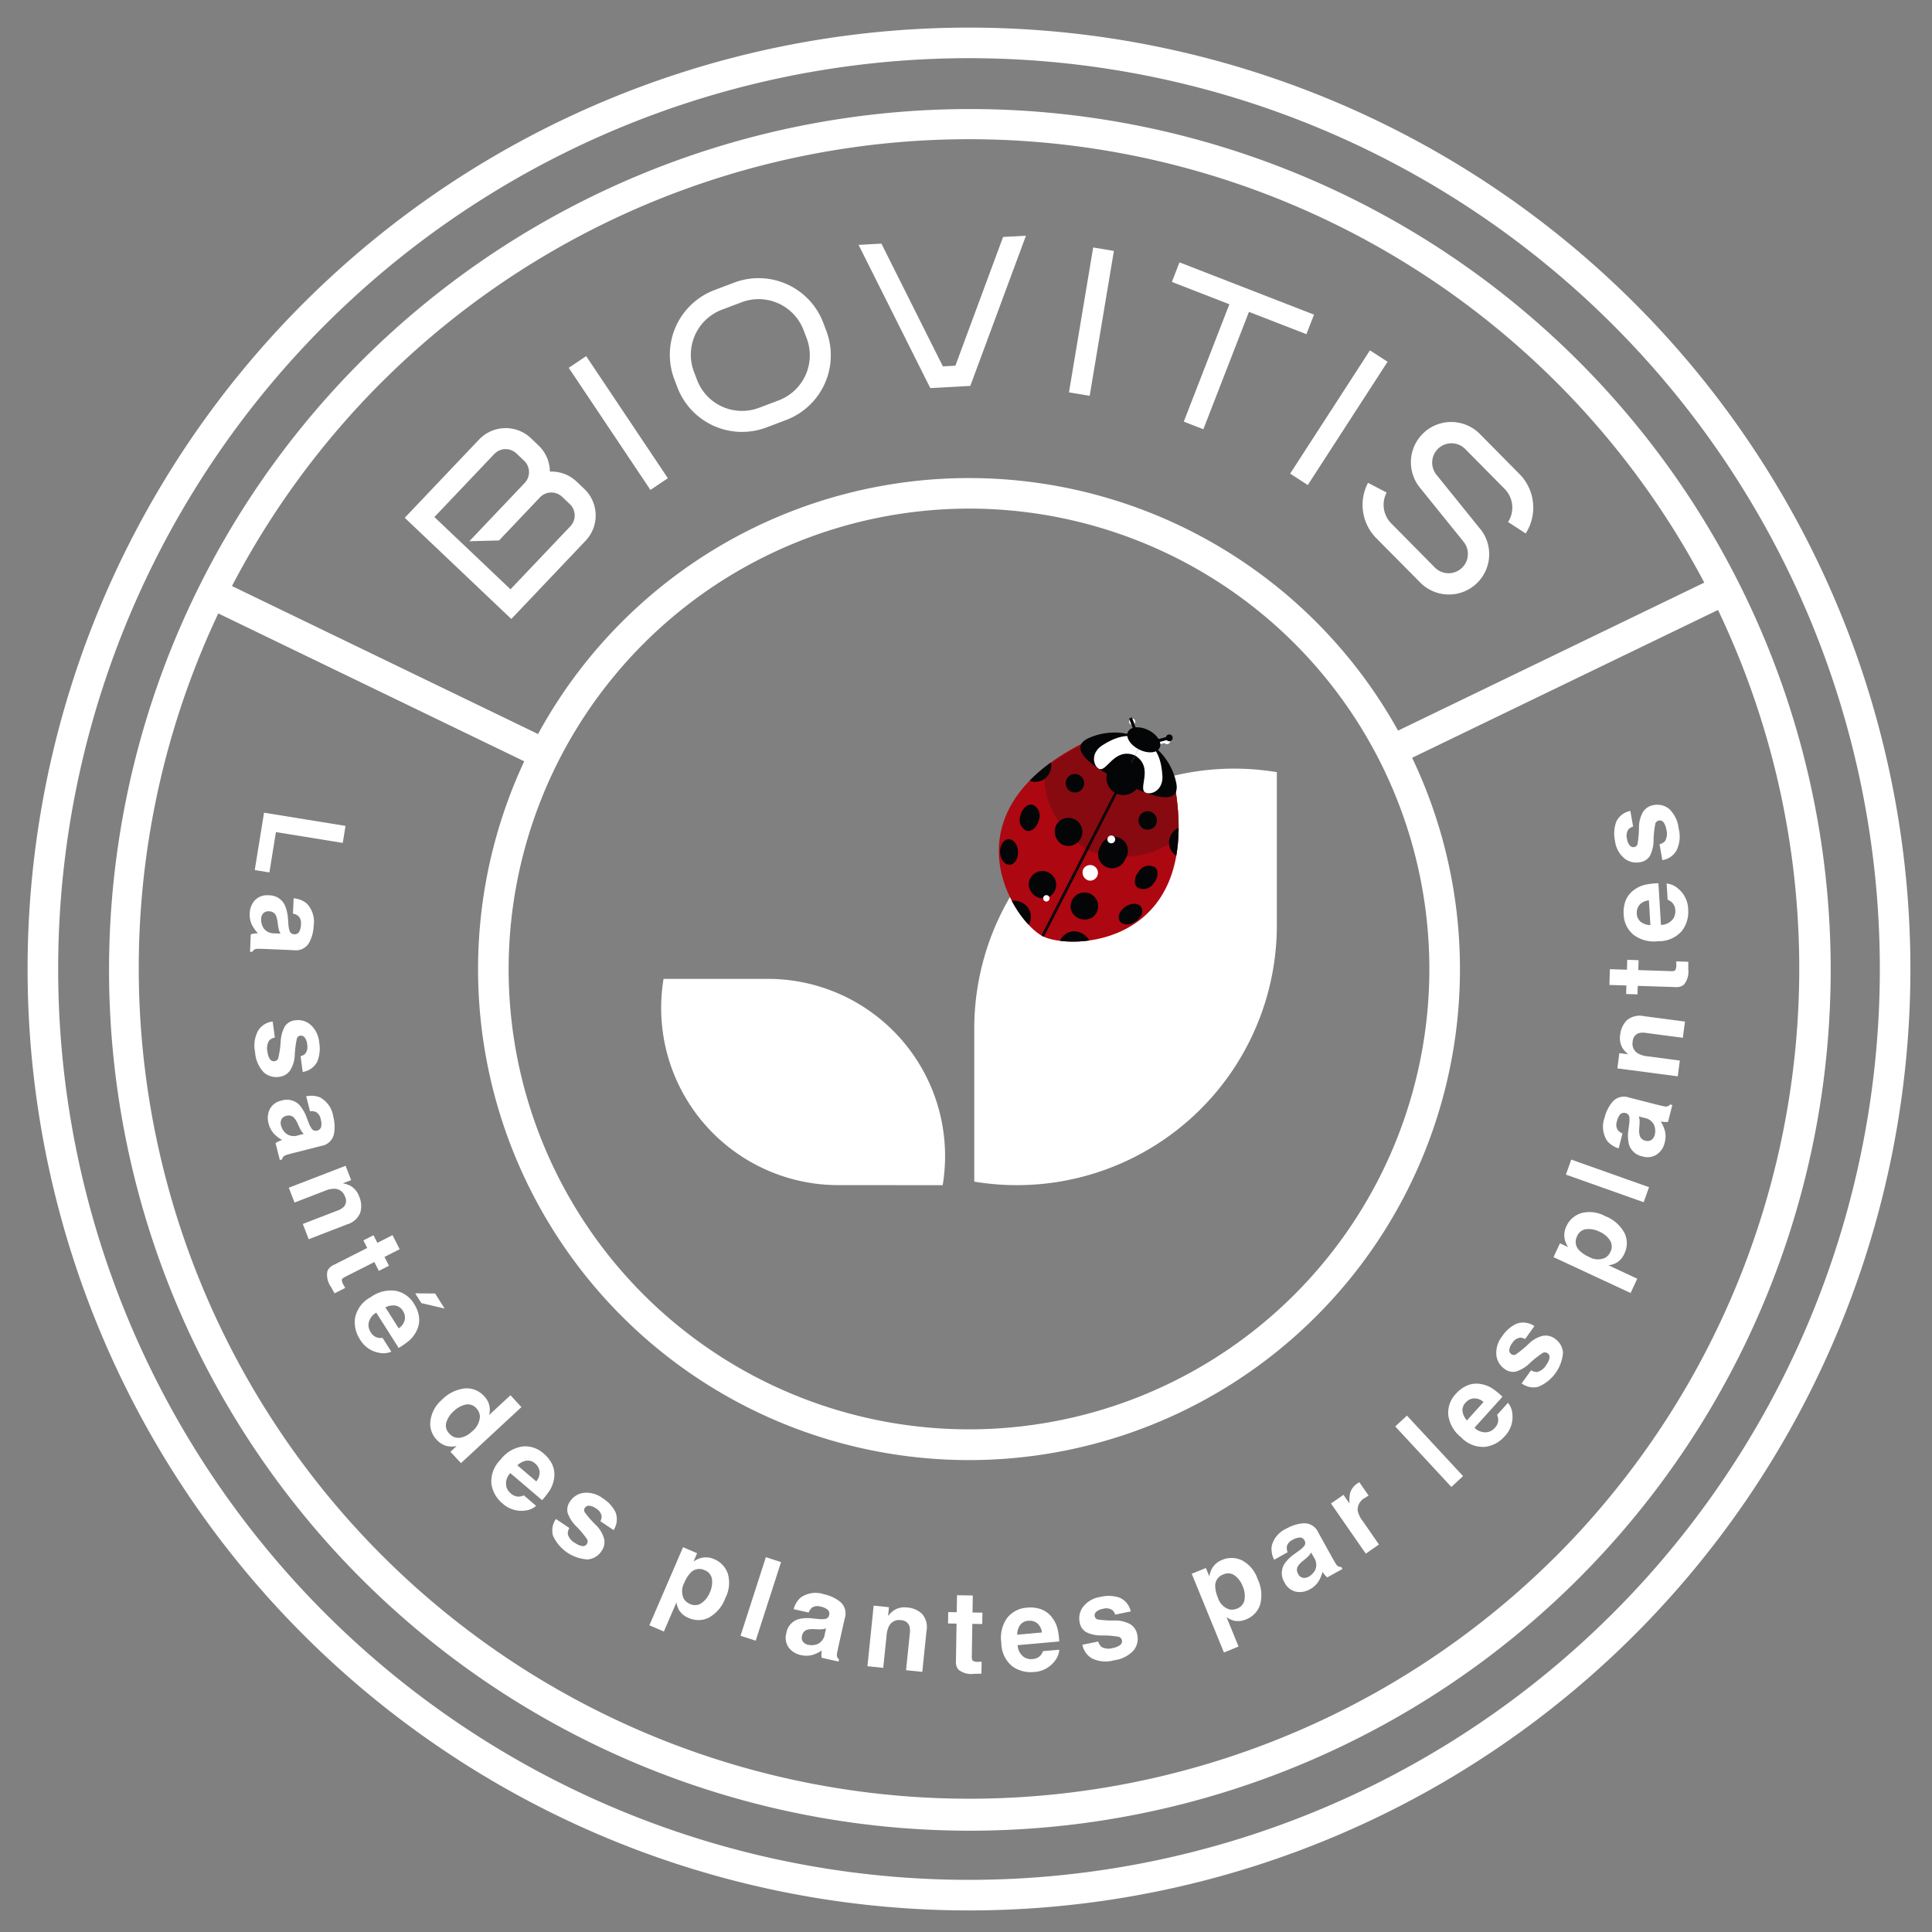 <svg xmlns="http://www.w3.org/2000/svg" xmlns:xlink="http://www.w3.org/1999/xlink" width="210" height="210" viewBox="0 0 210 210"><rect x="0" y="0" width="210" height="210" fill="#808080" stroke="none"/><defs><clipPath id="b"><rect width="210" height="210"></rect></clipPath></defs><g id="a" clip-path="url(#b)"><path d="M55.541,45.426a3.959,3.959,0,0,1,1.231,2.836,3.964,3.964,0,0,1,2.9,1.082l.837.795a3.991,3.991,0,0,1,.146,5.635l-8.077,8.507-11.582-11,8.077-8.506a3.992,3.992,0,0,1,5.637-.146Zm-2.408.86a1.706,1.706,0,0,0-2.408.063L44.219,53.2l8.271,7.853L59,54.2a1.706,1.706,0,0,0-.063-2.408L58.1,51a1.707,1.707,0,0,0-2.409.063l-4.446,4.683-3.228.084,6.019-6.339a1.706,1.706,0,0,0-.063-2.409Z" transform="translate(2.999 3)" fill="#fff"></path><rect width="2.282" height="15.97" transform="matrix(0.831, -0.556, 0.556, 0.831, 61.818, 39.979)" fill="#fff"></rect><path d="M86.486,32.079l.336.888a7.518,7.518,0,0,1-4.366,9.682l-2.145.813A7.519,7.519,0,0,1,70.629,39.1l-.336-.888a7.517,7.517,0,0,1,4.364-9.682l2.146-.812a7.519,7.519,0,0,1,9.683,4.365m-2.136.808a5.232,5.232,0,0,0-6.739-3.038l-2.145.812A5.233,5.233,0,0,0,72.427,37.4l.336.888a5.235,5.235,0,0,0,6.74,3.039l2.146-.812a5.235,5.235,0,0,0,3.038-6.74Z" transform="translate(2.999 3)" fill="#fff"></path><path d="M108.518,22.621l-6.049,16.325-4.35.238L90.324,23.617l2.484-.136,6.681,13.342,1.36-.075,5.184-13.991Z" transform="translate(2.999 3)" fill="#fff"></path><rect width="15.969" height="2.283" transform="translate(116.192 42.649) rotate(-80.514)" fill="#fff"></rect><path d="M139.83,31.2,139,33.325,132.756,30.9,127.8,43.657l-2.128-.827,4.955-12.758-6.248-2.427.827-2.128Z" transform="translate(2.999 3)" fill="#fff"></path><rect width="15.971" height="2.283" transform="matrix(0.543, -0.839, 0.839, 0.543, 140.234, 51.482)" fill="#fff"></rect><path d="M157.9,54.492a4.38,4.38,0,0,1-6.523,5.83L146.6,55.5a5.145,5.145,0,0,1-.9-6.021l2.022,1.058a2.87,2.87,0,0,0,.506,3.358l4.769,4.824a2.1,2.1,0,0,0,3.123-2.791L151.334,50a4.379,4.379,0,0,1,6.522-5.829l4.322,4.371a5.189,5.189,0,0,1,.658,6.441l-1.914-1.245a2.892,2.892,0,0,0-.367-3.591l-4.322-4.372a2.1,2.1,0,0,0-3.123,2.792l4.784,5.928Z" transform="translate(2.999 3)" fill="#fff"></path><path d="M34.557,86.771l-.3,1.85-7.264-1.176-.71,4.386-1.592-.258,1.01-6.236Z" transform="translate(2.999 3)" fill="#fff"></path><path d="M30.323,95.189a2.833,2.833,0,0,1,.775,2.4,4.183,4.183,0,0,1-.515,1.915,1.657,1.657,0,0,1-1.665.776l-3.04-.13q-.317-.014-.767-.02a.969.969,0,0,0-.467.083.611.611,0,0,0-.21.247l-.256-.011.08-1.885a1.9,1.9,0,0,1,.382-.093c.118-.015.253-.026.4-.032a3.554,3.554,0,0,1-.626-.855,2.468,2.468,0,0,1-.269-1.278,2.172,2.172,0,0,1,.578-1.465,1.828,1.828,0,0,1,1.48-.525,1.893,1.893,0,0,1,1.729,1.018A4.176,4.176,0,0,1,28.3,96.87l.048.592a2.762,2.762,0,0,0,.122.694.522.522,0,0,0,.477.392.585.585,0,0,0,.574-.259,1.763,1.763,0,0,0,.191-.823,1.084,1.084,0,0,0-.267-.883,1.272,1.272,0,0,0-.6-.269l.071-1.672a2.55,2.55,0,0,1,1.408.547M25.611,96.28a.9.9,0,0,0-.227.587,1.771,1.771,0,0,0,.284,1.045,1.406,1.406,0,0,0,1.178.54l.644.028a1.992,1.992,0,0,1-.153-.339,2.731,2.731,0,0,1-.1-.464l-.056-.392a2.564,2.564,0,0,0-.2-.794.8.8,0,0,0-.72-.433.757.757,0,0,0-.648.222" transform="translate(2.999 3)" fill="#fff"></path><path d="M31.484,112.4a2.139,2.139,0,0,1-1.581,1.118l-.233-1.719a1.023,1.023,0,0,0,.5-.258,1.193,1.193,0,0,0,.219-1.013,1.409,1.409,0,0,0-.283-.775.507.507,0,0,0-.443-.182.452.452,0,0,0-.394.311,11.141,11.141,0,0,0-.233,1.856,3.314,3.314,0,0,1-.52,1.637,1.675,1.675,0,0,1-1.168.674,2.014,2.014,0,0,1-1.693-.509,3.445,3.445,0,0,1-.924-2.163A3.4,3.4,0,0,1,25.074,109a2.147,2.147,0,0,1,1.566-.966l.237,1.743a1.165,1.165,0,0,0-.62.324,1.606,1.606,0,0,0-.182,1.229,1.8,1.8,0,0,0,.26.784.51.51,0,0,0,.9-.064,9.815,9.815,0,0,0,.275-1.862,3.77,3.77,0,0,1,.48-1.668,1.523,1.523,0,0,1,1.12-.619,2.071,2.071,0,0,1,1.662.5,2.9,2.9,0,0,1,.927,1.923,3.753,3.753,0,0,1-.215,2.074" transform="translate(2.999 3)" fill="#fff"></path><path d="M31.789,116.283a2.829,2.829,0,0,1,1.433,2.072,4.2,4.2,0,0,1,.059,1.982,1.659,1.659,0,0,1-1.372,1.222l-2.948.751c-.2.052-.451.119-.74.2a.955.955,0,0,0-.423.214.617.617,0,0,0-.132.3l-.247.063-.466-1.828a1.841,1.841,0,0,1,.339-.2c.108-.049.234-.1.377-.147a3.524,3.524,0,0,1-.847-.638,2.5,2.5,0,0,1-.626-1.147,2.17,2.17,0,0,1,.132-1.569,1.832,1.832,0,0,1,1.267-.929,1.893,1.893,0,0,1,1.949.477,4.164,4.164,0,0,1,.788,1.369l.217.554a2.692,2.692,0,0,0,.317.629.522.522,0,0,0,.57.238.584.584,0,0,0,.475-.413,1.753,1.753,0,0,0-.055-.843,1.085,1.085,0,0,0-.51-.769,1.272,1.272,0,0,0-.65-.085l-.413-1.622a2.535,2.535,0,0,1,1.506.119m-4.2,2.4a.911.911,0,0,0-.048.628,1.77,1.77,0,0,0,.574.918,1.4,1.4,0,0,0,1.282.179l.626-.16a1.814,1.814,0,0,1-.245-.28,2.679,2.679,0,0,1-.228-.416l-.167-.359a2.519,2.519,0,0,0-.423-.7.8.8,0,0,0-.814-.208.757.757,0,0,0-.557.4" transform="translate(2.999 3)" fill="#fff"></path><path d="M34.5,127.072a1.208,1.208,0,0,0-1.134-.86,2.563,2.563,0,0,0-1,.206l-3.35,1.294-.623-1.612,6.176-2.387.6,1.561-.9.349a2.951,2.951,0,0,1,.916.324,2.2,2.2,0,0,1,.863,1.121,2.567,2.567,0,0,1,.105,1.764,2.194,2.194,0,0,1-1.431,1.255l-4.166,1.61-.641-1.657,3.764-1.455a1.844,1.844,0,0,0,.7-.42.984.984,0,0,0,.126-1.093" transform="translate(2.999 3)" fill="#fff"></path><path d="M34.523,136.993l-1.157.586-.4-.719a2.2,2.2,0,0,1-.379-1.691,1.267,1.267,0,0,1,.688-.676l3.643-1.845-.418-.826,1.1-.557.418.825,1.65-.836.776,1.531-1.65.836.486.961-1.1.558-.487-.961-3.127,1.584c-.242.122-.378.23-.407.322a1.149,1.149,0,0,0,.2.61c.025.046.051.1.079.147s.057.1.087.151" transform="translate(2.999 3)" fill="#fff"></path><path d="M39.534,143.919a2.2,2.2,0,0,1-1.342.121,3.008,3.008,0,0,1-2.092-1.5,3.354,3.354,0,0,1-.5-2.324,3.285,3.285,0,0,1,1.725-2.236,3.688,3.688,0,0,1,2.7-.673,2.986,2.986,0,0,1,1.988,1.425,3.453,3.453,0,0,1,.534,1.426,2.61,2.61,0,0,1-.242,1.45,3.333,3.333,0,0,1-.888,1.158,8.75,8.75,0,0,1-1.082.749L37.9,139.679a1.649,1.649,0,0,0-.848,1.277,1.474,1.474,0,0,0,.251.864,1.244,1.244,0,0,0,.722.573,1.456,1.456,0,0,0,.558.029Zm.8-2.537a1.5,1.5,0,0,0,.659-.91,1.289,1.289,0,0,0-.195-.975,1.177,1.177,0,0,0-.818-.588,1.887,1.887,0,0,0-1.087.194Zm1.8-3.8,2.163.015,1.033,1.636-2.527-.591Z" transform="translate(2.999 3)" fill="#fff"></path><path d="M53.678,149.946l-6.571,6.089L45.961,154.8l.674-.624a2.43,2.43,0,0,1-1.2-.038,2.368,2.368,0,0,1-1-.683,2.465,2.465,0,0,1-.64-2.075,3.61,3.61,0,0,1,1.23-2.222,4.152,4.152,0,0,1,2.491-1.243,2.546,2.546,0,0,1,2.135.872,2.136,2.136,0,0,1,.534.965,2.105,2.105,0,0,1-.021,1.057l2.322-2.152Zm-7.346.435a2.611,2.611,0,0,0-.828,1.265,1.216,1.216,0,0,0,.339,1.18,1.281,1.281,0,0,0,1.162.449,2.419,2.419,0,0,0,1.3-.683,2.176,2.176,0,0,0,.859-1.634,1.32,1.32,0,0,0-.364-.858,1.218,1.218,0,0,0-1.18-.428,2.665,2.665,0,0,0-1.289.709" transform="translate(2.999 3)" fill="#fff"></path><path d="M55.278,160.683a2.2,2.2,0,0,1-1.245.514,3.012,3.012,0,0,1-2.444-.81,3.37,3.37,0,0,1-1.171-2.069,3.29,3.29,0,0,1,.984-2.648,3.687,3.687,0,0,1,2.378-1.444A2.98,2.98,0,0,1,56.1,155a3.464,3.464,0,0,1,.934,1.2,2.608,2.608,0,0,1,.2,1.456,3.334,3.334,0,0,1-.5,1.37,8.966,8.966,0,0,1-.81,1.036l-3.456-2.944a1.648,1.648,0,0,0-.431,1.472,1.467,1.467,0,0,0,.5.75,1.239,1.239,0,0,0,.86.333,1.444,1.444,0,0,0,.541-.138Zm.012-2.66a1.5,1.5,0,0,0,.359-1.065,1.292,1.292,0,0,0-.475-.873,1.176,1.176,0,0,0-.956-.318,1.88,1.88,0,0,0-.98.508Z" transform="translate(2.999 3)" fill="#fff"></path><path d="M63.912,161.392a2.134,2.134,0,0,1-.216,1.923l-1.439-.968a1.02,1.02,0,0,0,.139-.545,1.188,1.188,0,0,0-.61-.836,1.4,1.4,0,0,0-.768-.3.508.508,0,0,0-.43.209.453.453,0,0,0-.03.5,11.188,11.188,0,0,0,1.232,1.407,3.327,3.327,0,0,1,.876,1.478,1.673,1.673,0,0,1-.272,1.32,2.013,2.013,0,0,1-1.507.926,4.4,4.4,0,0,1-3.777-2.585,2.145,2.145,0,0,1,.321-1.812l1.459.982a1.159,1.159,0,0,0-.17.677,1.605,1.605,0,0,0,.8.954,1.827,1.827,0,0,0,.759.328.511.511,0,0,0,.551-.715,9.884,9.884,0,0,0-1.207-1.444,3.772,3.772,0,0,1-.928-1.467,1.521,1.521,0,0,1,.283-1.248,2.068,2.068,0,0,1,1.48-.908,2.9,2.9,0,0,1,2.052.585,3.763,3.763,0,0,1,1.406,1.541" transform="translate(2.999 3)" fill="#fff"></path><path d="M76.112,168.048a3.56,3.56,0,0,1-.261,2.632,3.993,3.993,0,0,1-1.782,2.14,2.55,2.55,0,0,1-2.228.04,2.121,2.121,0,0,1-1.05-.884,2.565,2.565,0,0,1-.261-.808l-1.37,3.173-1.575-.68,3.663-8.488,1.526.659-.389.9a2.8,2.8,0,0,1,.818-.389,2.191,2.191,0,0,1,1.439.137,2.609,2.609,0,0,1,1.47,1.569m-1.937,2a2.616,2.616,0,0,0,.216-1.384,1.216,1.216,0,0,0-.808-.992,1.291,1.291,0,0,0-1.545.308,3.407,3.407,0,0,0-.645,1.033,1.919,1.919,0,0,0-.079,1.736,1.4,1.4,0,0,0,.685.594,1.251,1.251,0,0,0,1.236-.077,2.614,2.614,0,0,0,.94-1.218" transform="translate(2.999 3)" fill="#fff"></path><rect width="8.971" height="1.734" transform="matrix(0.307, -0.952, 0.952, 0.307, 80.492, 177.801)" fill="#fff"></rect><path d="M84.061,170.625a2.83,2.83,0,0,1,2.5-.337,4.2,4.2,0,0,1,1.794.847,1.658,1.658,0,0,1,.466,1.777l-.667,2.968q-.071.309-.157.751a.973.973,0,0,0,0,.474.621.621,0,0,0,.205.252l-.056.249-1.84-.414a1.938,1.938,0,0,1-.024-.392c.006-.119.019-.253.04-.4a3.553,3.553,0,0,1-.952.465,2.492,2.492,0,0,1-1.306.037,2.181,2.181,0,0,1-1.339-.829,1.833,1.833,0,0,1-.253-1.551A1.891,1.891,0,0,1,83.776,173a4.168,4.168,0,0,1,1.578-.082l.592.059a2.739,2.739,0,0,0,.7,0,.523.523,0,0,0,.471-.4.585.585,0,0,0-.153-.612,1.763,1.763,0,0,0-.776-.333,1.081,1.081,0,0,0-.916.105,1.259,1.259,0,0,0-.371.54l-1.633-.367a2.544,2.544,0,0,1,.789-1.288m.235,4.831a.909.909,0,0,0,.538.327,1.769,1.769,0,0,0,1.078-.094,1.4,1.4,0,0,0,.742-1.062l.141-.63a1.882,1.882,0,0,1-.36.091,2.792,2.792,0,0,1-.474.015l-.4-.015a2.523,2.523,0,0,0-.819.06.8.8,0,0,0-.553.63.76.76,0,0,0,.1.678" transform="translate(2.999 3)" fill="#fff"></path><path d="M94.927,173.108a1.208,1.208,0,0,0-1.281.621,2.574,2.574,0,0,0-.273.988l-.367,3.571-1.719-.176.677-6.587,1.665.171-.1.963a2.916,2.916,0,0,1,.7-.668,2.2,2.2,0,0,1,1.392-.261,2.559,2.559,0,0,1,1.618.708,2.189,2.189,0,0,1,.469,1.843l-.457,4.444-1.767-.182.412-4.013a1.865,1.865,0,0,0-.057-.814.987.987,0,0,0-.917-.608" transform="translate(2.999 3)" fill="#fff"></path><path d="M103.7,177.622l-.021,1.3-.822.017a2.2,2.2,0,0,1-1.672-.453,1.266,1.266,0,0,1-.277-.924l.066-4.082-.925-.015.02-1.236.925.015.03-1.85,1.716.028-.03,1.85,1.077.018-.02,1.235-1.077-.018-.057,3.5a.792.792,0,0,0,.1.51,1.14,1.14,0,0,0,.631.111c.053,0,.109,0,.167,0l.174-.007" transform="translate(2.999 3)" fill="#fff"></path><path d="M112.14,176.318a2.188,2.188,0,0,1-.508,1.248,3.009,3.009,0,0,1-2.291,1.174,3.365,3.365,0,0,1-2.3-.615,3.283,3.283,0,0,1-1.2-2.558,3.688,3.688,0,0,1,.636-2.708,2.984,2.984,0,0,1,2.177-1.115,3.458,3.458,0,0,1,1.513.178,2.62,2.62,0,0,1,1.178.879,3.325,3.325,0,0,1,.624,1.32,8.709,8.709,0,0,1,.17,1.3l-4.523.4a1.647,1.647,0,0,0,.748,1.339,1.474,1.474,0,0,0,.884.172,1.235,1.235,0,0,0,.838-.379,1.464,1.464,0,0,0,.283-.483Zm-1.889-1.874a1.511,1.511,0,0,0-.508-1,1.3,1.3,0,0,0-.956-.273,1.177,1.177,0,0,0-.9.458,1.89,1.89,0,0,0-.326,1.056Z" transform="translate(2.999 3)" fill="#fff"></path><path d="M118.692,170.655a2.14,2.14,0,0,1,1.221,1.5l-1.7.348a1.032,1.032,0,0,0-.291-.481,1.189,1.189,0,0,0-1.025-.15,1.4,1.4,0,0,0-.755.335.506.506,0,0,0-.152.453.451.451,0,0,0,.337.372,11.111,11.111,0,0,0,1.867.108,3.334,3.334,0,0,1,1.669.41,1.674,1.674,0,0,1,.75,1.12,2.013,2.013,0,0,1-.395,1.724,3.448,3.448,0,0,1-2.1,1.066,3.408,3.408,0,0,1-2.394-.183,2.151,2.151,0,0,1-1.069-1.5l1.723-.353a1.162,1.162,0,0,0,.365.6,1.607,1.607,0,0,0,1.238.1,1.83,1.83,0,0,0,.765-.312.51.51,0,0,0-.124-.894,9.9,9.9,0,0,0-1.875-.151,3.769,3.769,0,0,1-1.7-.366,1.52,1.52,0,0,1-.693-1.076,2.072,2.072,0,0,1,.39-1.692,2.9,2.9,0,0,1,1.856-1.054,3.757,3.757,0,0,1,2.084.076" transform="translate(2.999 3)" fill="#fff"></path><path d="M131.995,166.6a3.56,3.56,0,0,1,1.7,2.028,3.994,3.994,0,0,1,.281,2.771,2.55,2.55,0,0,1-1.531,1.619,2.122,2.122,0,0,1-1.366.132,2.574,2.574,0,0,1-.76-.38l1.308,3.2-1.589.65-3.5-8.557,1.538-.629.371.907a2.791,2.791,0,0,1,.294-.856,2.192,2.192,0,0,1,1.1-.932,2.611,2.611,0,0,1,2.15.048m.073,2.784a2.607,2.607,0,0,0-.837-1.124,1.219,1.219,0,0,0-1.274-.117,1.292,1.292,0,0,0-.862,1.319,3.4,3.4,0,0,0,.287,1.185,1.924,1.924,0,0,0,1.184,1.271,1.4,1.4,0,0,0,.9-.074,1.252,1.252,0,0,0,.81-.936,2.614,2.614,0,0,0-.212-1.524" transform="translate(2.999 3)" fill="#fff"></path><path d="M135.228,165.046a2.83,2.83,0,0,1,1.638-1.912,4.206,4.206,0,0,1,1.9-.563,1.662,1.662,0,0,1,1.532,1.016l1.477,2.659c.1.185.231.406.383.665a.986.986,0,0,0,.315.354.628.628,0,0,0,.321.051l.125.224-1.649.916a1.875,1.875,0,0,1-.279-.277c-.076-.093-.155-.2-.238-.327a3.605,3.605,0,0,1-.4.982,2.48,2.48,0,0,1-.949.9,2.173,2.173,0,0,1-1.551.273,1.831,1.831,0,0,1-1.221-.988,1.894,1.894,0,0,1-.036-2.007,4.226,4.226,0,0,1,1.123-1.111l.481-.35a2.72,2.72,0,0,0,.527-.467.52.52,0,0,0,.085-.612.584.584,0,0,0-.521-.354,1.765,1.765,0,0,0-.8.267,1.085,1.085,0,0,0-.613.689,1.265,1.265,0,0,0,.083.65l-1.463.813a2.549,2.549,0,0,1-.269-1.487m3.392,3.449a.906.906,0,0,0,.618-.114,1.767,1.767,0,0,0,.743-.788,1.4,1.4,0,0,0-.154-1.286l-.314-.564a1.854,1.854,0,0,1-.208.307,2.74,2.74,0,0,1-.344.327l-.3.253a2.525,2.525,0,0,0-.572.589.8.8,0,0,0,.007.839.761.761,0,0,0,.529.437" transform="translate(2.999 3)" fill="#fff"></path><path d="M145.341,159.829a1.439,1.439,0,0,0-.767,1.361,2.654,2.654,0,0,0,.508,1.085l1.807,2.605-1.434.995-3.782-5.45,1.36-.943.659.95a3.687,3.687,0,0,1,.059-1.144,1.906,1.906,0,0,1,.807-1.057c.027-.018.049-.033.07-.044l.127-.077,1.013,1.459c-.1.053-.181.1-.254.147s-.13.083-.173.113" transform="translate(2.999 3)" fill="#fff"></path><rect width="1.735" height="8.971" transform="matrix(0.733, -0.68, 0.68, 0.733, 151.656, 155.05)" fill="#fff"></rect><path d="M160.915,149.478a2.2,2.2,0,0,1,.479,1.26,3.008,3.008,0,0,1-.88,2.419,3.353,3.353,0,0,1-2.1,1.112,3.287,3.287,0,0,1-2.618-1.059,3.684,3.684,0,0,1-1.376-2.417,2.983,2.983,0,0,1,.836-2.3,3.48,3.48,0,0,1,1.229-.9,2.61,2.61,0,0,1,1.461-.157,3.349,3.349,0,0,1,1.356.542,8.955,8.955,0,0,1,1.012.84l-3.041,3.371a1.646,1.646,0,0,0,1.459.472,1.472,1.472,0,0,0,.764-.475,1.238,1.238,0,0,0,.357-.85,1.451,1.451,0,0,0-.122-.545Zm-2.658-.087A1.505,1.505,0,0,0,157.2,149a1.291,1.291,0,0,0-.886.45,1.174,1.174,0,0,0-.346.946,1.888,1.888,0,0,0,.48,1Z" transform="translate(2.999 3)" fill="#fff"></path><path d="M161.866,140.872a2.136,2.136,0,0,1,1.917.271l-1.01,1.41a1.023,1.023,0,0,0-.54-.154,1.186,1.186,0,0,0-.853.586,1.4,1.4,0,0,0-.326.759.507.507,0,0,0,.2.436.453.453,0,0,0,.5.044,11.017,11.017,0,0,0,1.443-1.191,3.329,3.329,0,0,1,1.5-.834,1.678,1.678,0,0,1,1.313.31,2.016,2.016,0,0,1,.882,1.533,4.4,4.4,0,0,1-2.692,3.7,2.142,2.142,0,0,1-1.8-.372l1.023-1.431a1.163,1.163,0,0,0,.673.19,1.61,1.61,0,0,0,.976-.769,1.83,1.83,0,0,0,.349-.749.51.51,0,0,0-.7-.571,9.874,9.874,0,0,0-1.476,1.166,3.775,3.775,0,0,1-1.493.885,1.519,1.519,0,0,1-1.24-.318,2.064,2.064,0,0,1-.865-1.505,2.9,2.9,0,0,1,.643-2.035,3.753,3.753,0,0,1,1.58-1.362" transform="translate(2.999 3)" fill="#fff"></path><path d="M168.874,128.861a3.552,3.552,0,0,1,2.621.336,4,4,0,0,1,2.09,1.843,2.552,2.552,0,0,1-.024,2.228,2.123,2.123,0,0,1-.915,1.024,2.533,2.533,0,0,1-.816.238l3.134,1.46-.724,1.555-8.379-3.9.7-1.506.888.414a2.724,2.724,0,0,1-.366-.829,2.185,2.185,0,0,1,.177-1.434,2.606,2.606,0,0,1,1.612-1.425m1.944,1.994a2.616,2.616,0,0,0-1.379-.256,1.218,1.218,0,0,0-1.014.779,1.293,1.293,0,0,0,.263,1.553,3.411,3.411,0,0,0,1.015.675,1.923,1.923,0,0,0,1.733.129,1.4,1.4,0,0,0,.613-.668,1.249,1.249,0,0,0-.041-1.237,2.607,2.607,0,0,0-1.19-.975" transform="translate(2.999 3)" fill="#fff"></path><rect width="1.734" height="8.971" transform="translate(170.207 127.677) rotate(-70.469)" fill="#fff"></rect><path d="M171.677,120.989a2.835,2.835,0,0,1-.265-2.5,4.192,4.192,0,0,1,.9-1.768,1.659,1.659,0,0,1,1.79-.416l2.948.753q.306.078.746.178a.965.965,0,0,0,.473.014.607.607,0,0,0,.258-.2l.248.063-.467,1.828a1.958,1.958,0,0,1-.392.013c-.12-.009-.253-.027-.4-.052a3.579,3.579,0,0,1,.437.966,2.483,2.483,0,0,1,0,1.306,2.176,2.176,0,0,1-.866,1.315,1.835,1.835,0,0,1-1.558.208,1.892,1.892,0,0,1-1.482-1.352,4.218,4.218,0,0,1-.037-1.58l.076-.59a2.7,2.7,0,0,0,.023-.7.522.522,0,0,0-.386-.482.586.586,0,0,0-.616.135,1.763,1.763,0,0,0-.355.767,1.077,1.077,0,0,0,.079.918,1.277,1.277,0,0,0,.529.387l-.413,1.621a2.545,2.545,0,0,1-1.266-.825m4.836-.1a.9.9,0,0,0,.342-.528,1.758,1.758,0,0,0-.063-1.081,1.4,1.4,0,0,0-1.04-.771l-.625-.16a1.824,1.824,0,0,1,.08.363,2.835,2.835,0,0,1,0,.475l-.026.395a2.53,2.53,0,0,0,.036.819.8.8,0,0,0,.614.572.762.762,0,0,0,.681-.084" transform="translate(2.999 3)" fill="#fff"></path><path d="M174.468,110.21a1.208,1.208,0,0,0,.584,1.3,2.548,2.548,0,0,0,.98.3l3.559.469-.225,1.714-6.565-.865.219-1.659.96.126a2.924,2.924,0,0,1-.648-.723,2.2,2.2,0,0,1-.222-1.4,2.566,2.566,0,0,1,.754-1.6,2.188,2.188,0,0,1,1.857-.416l4.429.584-.232,1.762-4-.527a1.836,1.836,0,0,0-.814.033.984.984,0,0,0-.635.9" transform="translate(2.999 3)" fill="#fff"></path><path d="M179.209,101.5l1.3.042,0,.822a2.2,2.2,0,0,1-.48,1.665,1.266,1.266,0,0,1-.929.262l-4.081-.132-.03.924-1.235-.039.031-.925-1.85-.06.055-1.715,1.85.06.035-1.077,1.235.04-.035,1.077,3.5.113a.788.788,0,0,0,.511-.087,1.141,1.141,0,0,0,.121-.629c0-.053,0-.109,0-.167s0-.117,0-.174" transform="translate(2.999 3)" fill="#fff"></path><path d="M178.157,93.033a2.194,2.194,0,0,1,1.233.541A3.016,3.016,0,0,1,180.5,95.9a3.363,3.363,0,0,1-.679,2.279,3.292,3.292,0,0,1-2.59,1.127,3.693,3.693,0,0,1-2.69-.712,2.988,2.988,0,0,1-1.054-2.207,3.476,3.476,0,0,1,.219-1.507,2.619,2.619,0,0,1,.912-1.153,3.334,3.334,0,0,1,1.336-.587A8.894,8.894,0,0,1,177.264,93l.275,4.532a1.648,1.648,0,0,0,1.359-.71,1.47,1.47,0,0,0,.2-.878,1.241,1.241,0,0,0-.357-.85,1.452,1.452,0,0,0-.474-.295Zm-1.926,1.836a1.515,1.515,0,0,0-1.017.479,1.3,1.3,0,0,0-.3.948,1.177,1.177,0,0,0,.433.91,1.888,1.888,0,0,0,1.045.354Z" transform="translate(2.999 3)" fill="#fff"></path><path d="M172.679,86.32a2.14,2.14,0,0,1,1.535-1.178l.3,1.709a1.014,1.014,0,0,0-.488.277,1.186,1.186,0,0,0-.179,1.019,1.389,1.389,0,0,0,.314.764.5.5,0,0,0,.449.165.452.452,0,0,0,.382-.327,11.119,11.119,0,0,0,.159-1.863,3.336,3.336,0,0,1,.456-1.656,1.679,1.679,0,0,1,1.141-.72,2.022,2.022,0,0,1,1.713.443,3.454,3.454,0,0,1,1.007,2.125,3.419,3.419,0,0,1-.25,2.389,2.146,2.146,0,0,1-1.528,1.026l-.305-1.732a1.16,1.16,0,0,0,.606-.348,1.605,1.605,0,0,0,.134-1.235,1.8,1.8,0,0,0-.29-.773.511.511,0,0,0-.9.1,9.865,9.865,0,0,0-.2,1.87,3.766,3.766,0,0,1-.414,1.687,1.52,1.52,0,0,1-1.094.661,2.067,2.067,0,0,1-1.681-.436,2.9,2.9,0,0,1-1-1.885,3.752,3.752,0,0,1,.134-2.081" transform="translate(2.999 3)" fill="#fff"></path><path d="M168.49,36.165A93.568,93.568,0,0,0,36.165,168.49,93.568,93.568,0,1,0,168.49,36.165M38.515,38.516A90.36,90.36,0,0,1,182.247,60.328L148.964,76.416a53.342,53.342,0,0,0-93.479.37L22.214,60.7a90.484,90.484,0,0,1,16.3-22.188m63.813,13.771a50.04,50.04,0,1,1-50.041,50.04,50.1,50.1,0,0,1,50.041-50.04M166.14,166.139A90.285,90.285,0,0,1,20.728,63.677L53.982,79.751a53.364,53.364,0,1,0,96.512-.383L183.742,63.3a90.4,90.4,0,0,1-17.6,102.842" transform="translate(2.999 3)" fill="#fff"></path><path d="M174.683,29.971A102.327,102.327,0,0,0,29.971,174.684,102.327,102.327,0,0,0,174.683,29.971m-2.35,142.363A99,99,0,1,1,32.322,32.321,99,99,0,1,1,172.333,172.334" transform="translate(2.999 3)" fill="#fff"></path><path d="M102.9,125.438a28.253,28.253,0,0,0,32.889-27.845V80.93A28.253,28.253,0,0,0,102.9,108.774Z" transform="translate(2.999 3)" fill="#fff"></path><path d="M99.466,125.821A19.258,19.258,0,0,0,80.486,103.4H69.127a19.258,19.258,0,0,0,18.98,22.418Z" transform="translate(2.999 3)" fill="#fff"></path><path d="M110.555,96.83c2.793,1.555,15.57,1.538,13.75-13.926l-4.372-2.914Z" transform="translate(2.999 3)" fill="#fff"></path><path d="M110.555,96.83c-2.792-1.555-9.506-12.427,4.6-19.023l4.78,2.183Z" transform="translate(2.999 3)" fill="#fff"></path><path d="M111.394,80.16a22.158,22.158,0,0,1,3.878-2.285L119.928,80l-4.669,8.384s-4.665-3.124-3.865-8.225" transform="translate(2.999 3)" fill="#fff"></path><path d="M112.373,85.7a1.4,1.4,0,1,1,.428,2.068,1.5,1.5,0,0,1-.428-2.068" transform="translate(2.999 3)" fill="#fff"></path><path d="M109.354,91.658a1.368,1.368,0,1,1,1.489,1.422,1.462,1.462,0,0,1-1.489-1.422" transform="translate(2.999 3)" fill="#fff"></path><path d="M113.514,81.266a.92.92,0,1,1,.344,1.272.933.933,0,0,1-.344-1.272" transform="translate(2.999 3)" fill="#fff"></path><path d="M108.773,84.757c.195-.709.763-1.171,1.265-1.032s.752.827.556,1.536-.764,1.171-1.266,1.031-.752-.827-.555-1.535" transform="translate(2.999 3)" fill="#fff"></path><path d="M106.619,88.343c-.005-.7.392-1.276.888-1.279s.9.565.9,1.267-.393,1.275-.887,1.279-.9-.565-.9-1.267" transform="translate(2.999 3)" fill="#fff"></path><path d="M124.4,87.4a22.108,22.108,0,0,0-.1-4.5l-4.258-2.839-4.669,8.384s4.994,2.255,9.027-1.045" transform="translate(2.999 3)" fill="#fff"></path><path d="M108.605,93.416a1.714,1.714,0,0,0-.988-.211A11.157,11.157,0,0,0,109.2,95.64a1.489,1.489,0,0,0,.1-.144,1.555,1.555,0,0,0-.7-2.08" transform="translate(2.999 3)" fill="#fff"></path><path d="M111.607,80.909a1.6,1.6,0,0,0,.387-1.326,16.161,16.161,0,0,0-2.185,1.741,1.526,1.526,0,0,0,1.8-.415" transform="translate(2.999 3)" fill="#fff"></path><path d="M119.058,89.426a1.4,1.4,0,1,0-1.983.725,1.5,1.5,0,0,0,1.983-.725" transform="translate(2.999 3)" fill="#fff"></path><path d="M115.586,95.128a1.368,1.368,0,1,0-1.993-.517,1.462,1.462,0,0,0,1.993.517" transform="translate(2.999 3)" fill="#fff"></path><path d="M122.23,86.12a.92.92,0,1,0-1.263.377.932.932,0,0,0,1.263-.377" transform="translate(2.999 3)" fill="#fff"></path><path d="M121.758,91.989a1,1,0,1,0-1.6.336,1.189,1.189,0,0,0,1.6-.336" transform="translate(2.999 3)" fill="#fff"></path><path d="M119.844,95.707c.6-.367.877-1.006.62-1.428a1.138,1.138,0,0,0-1.554-.1c-.6.366-.877,1-.62,1.428a1.137,1.137,0,0,0,1.554.1" transform="translate(2.999 3)" fill="#fff"></path><path d="M114.486,96.691a1.721,1.721,0,0,1,.7.728,11.209,11.209,0,0,1-2.9-.063,1.3,1.3,0,0,1,.068-.163,1.556,1.556,0,0,1,2.137-.5" transform="translate(2.999 3)" fill="#fff"></path><path d="M123.537,87.552a1.593,1.593,0,0,1,.924-1.027,16.2,16.2,0,0,1-.33,2.774,1.526,1.526,0,0,1-.594-1.747" transform="translate(2.999 3)" fill="#fff"></path><path d="M117.673,80.555a1.7,1.7,0,1,1,.659,2.312,1.7,1.7,0,0,1-.659-2.312" transform="translate(2.999 3)" fill="#fff"></path><path d="M118.994,81.677l2.263-4.064a6.316,6.316,0,0,1,3.114,4.362c.586,3.129-4.436.4-5.377-.3" transform="translate(2.999 3)" fill="#fff"></path><path d="M118.994,81.677l2.263-4.064a6.319,6.319,0,0,0-5.348-.351c-2.968,1.15,2,3.983,3.085,4.415" transform="translate(2.999 3)" fill="#fff"></path><path d="M118.464,82.909,110.674,96.9l-.119-.066,8.068-14.488Z" transform="translate(2.999 3)" fill="#fff"></path><path d="M118.227,82.776l-7.79,13.988.119.066,8.068-14.488Z" transform="translate(2.999 3)" fill="#fff"></path><path d="M117.389,87.258a.387.387,0,1,1,.15.527.387.387,0,0,1-.15-.527" transform="translate(2.999 3)" fill="#fff"></path><path d="M114.8,90.368a.776.776,0,1,1,.487,1.076.84.84,0,0,1-.487-1.076" transform="translate(2.999 3)" fill="#fff"></path><path d="M120.383,79.184c1.895,1.275.081,3.35.936,3.742.584.269,1.754-.211,1.714-1.633a3.99,3.99,0,0,0-1.776-3.679Z" transform="translate(2.999 3)" fill="#fff"></path><path d="M120.383,79.184c-2.083-.939-2.89,1.695-3.674,1.175a1.408,1.408,0,0,1,.485-2.318,3.991,3.991,0,0,1,4.063-.427Z" transform="translate(2.999 3)" fill="#fff"></path><path d="M119.764,76.8c-.287.516.171,1.321,1.024,1.8s1.778.441,2.066-.075-.171-1.322-1.024-1.8-1.778-.441-2.066.076" transform="translate(2.999 3)" fill="#fff"></path><path d="M110.785,92.924a.317.317,0,0,1,.554.309.317.317,0,1,1-.554-.309" transform="translate(2.999 3)" fill="#fff"></path><rect width="0.31" height="1.446" transform="matrix(0.946, -0.323, 0.323, 0.946, 122.916, 78.493)" fill="#fff"></rect><path d="M119.768,75.278a.339.339,0,1,1,.13.461.337.337,0,0,1-.13-.461" transform="translate(2.999 3)" fill="#fff"></path><rect width="1.446" height="0.309" transform="matrix(0.974, -0.225, 0.225, 0.974, 125.405, 80.725)" fill="#fff"></rect><path d="M124.146,77.716a.339.339,0,1,0-.461.131.339.339,0,0,0,.461-.131" transform="translate(2.999 3)" fill="#fff"></path><path d="M39.1,39.427c2.287,2.639,15.41,7.388,19.31-9.166l-3.4-4.622Z" transform="translate(62.303 79.851) rotate(-22)" fill="#ad0711"></path><path d="M39.693,40.8c-2.287-2.639-5.123-16.3,11.816-17.812L55.6,27.009Z" transform="translate(61.243 78.802) rotate(-22)" fill="#ad0711"></path><path d="M44.119,23.957a24.108,24.108,0,0,1,4.834-.9l3.987,3.92-7.922,6.865s-3.624-4.949-.9-9.886" transform="translate(63.718 77.843) rotate(-22)" fill="#870a10"></path><path d="M43.3,27.808a1.524,1.524,0,1,1-.332,2.283,1.64,1.64,0,0,1,.332-2.283" transform="translate(64.32 79.978) rotate(-22)" fill="#040506"></path><path d="M39.583,31.379a1.494,1.494,0,1,1,1,2.016,1.6,1.6,0,0,1-1-2.016" transform="translate(63.36 81.893) rotate(-22)" fill="#040506"></path><path d="M45.059,25.01a1.005,1.005,0,1,1-.121,1.434,1.019,1.019,0,0,1,.121-1.434" transform="translate(64.808 78.345) rotate(-22)" fill="#040506"></path><path d="M40.985,26.369c.465-.655,1.22-.919,1.684-.588a1.3,1.3,0,0,1,0,1.784c-.465.653-1.22.917-1.684.587a1.3,1.3,0,0,1,0-1.783" transform="translate(63.036 79.554) rotate(-22)" fill="#040506"></path><path d="M38.563,28.366c.258-.725.879-1.163,1.388-.981s.712.914.455,1.637-.878,1.163-1.387.982-.714-.916-.456-1.639" transform="translate(62.322 80.792) rotate(-22)" fill="#040506"></path><path d="M54.087,34.878a24.135,24.135,0,0,0,1.576-4.657l-3.312-4.5L44.43,32.583s4.285,4.178,9.657,2.295" transform="translate(64.867 78.859) rotate(-22)" fill="#870a10"></path><path d="M38.939,32.141A1.882,1.882,0,0,0,38,31.556a12.22,12.22,0,0,0,.717,3.091,1.578,1.578,0,0,0,.159-.111,1.7,1.7,0,0,0,.059-2.395" transform="translate(62.921 82.893) rotate(-22)" fill="#040506"></path><path d="M44.414,24.625a1.741,1.741,0,0,0,.891-1.217,17.8,17.8,0,0,0-2.892.972,1.666,1.666,0,0,0,2,.246" transform="translate(63.456 78.144) rotate(-22)" fill="#040506"></path><path d="M47.58,32.75A1.524,1.524,0,1,0,45.6,30.472,1.524,1.524,0,1,0,47.58,32.75" transform="translate(65.939 80.806) rotate(-22)" fill="#040506"></path><path d="M43.561,35.826a1.494,1.494,0,1,0-1.852-1.275,1.6,1.6,0,0,0,1.852,1.275" transform="translate(64.943 82.807) rotate(-22)" fill="#040506"></path><path d="M50.215,30.959a1.005,1.005,0,1,0-1.437-.083,1.02,1.02,0,0,0,1.437.083" transform="translate(67.5 79.723) rotate(-22)" fill="#040506"></path><path d="M48.509,34.911c.714-.368,1.082-1.078.822-1.584a1.3,1.3,0,0,0-1.766-.25c-.714.368-1.082,1.078-.82,1.583a1.3,1.3,0,0,0,1.764.252" transform="translate(67.313 81.844) rotate(-22)" fill="#040506"></path><path d="M46.2,36.927c.753-.153,1.275-.7,1.169-1.235s-.8-.835-1.557-.684-1.276.7-1.169,1.234.8.837,1.557.685" transform="translate(66.751 83.245) rotate(-22)" fill="#040506"></path><path d="M42.653,35.829a1.872,1.872,0,0,1,.446,1.008,12.134,12.134,0,0,1-2.957-1.149,1.284,1.284,0,0,1,.132-.141,1.7,1.7,0,0,1,2.38.282" transform="translate(64.644 84.213) rotate(-22)" fill="#040506"></path><path d="M50.3,31.887a1.74,1.74,0,0,1,1.332-.709A18.032,18.032,0,0,1,50.259,33.9a1.664,1.664,0,0,1,.041-2.015" transform="translate(68.557 80.406) rotate(-22)" fill="#040506"></path><path d="M48.146,25.618a1.857,1.857,0,1,1-.186,2.619,1.859,1.859,0,0,1,.186-2.619" transform="translate(66.231 78) rotate(-22)" fill="#040506"></path><path d="M48.547,27.681l3.84-3.327a6.9,6.9,0,0,1,1.569,5.639c-.565,3.432-4.7-1.243-5.408-2.312" transform="translate(66.572 77.411) rotate(-22)" fill="#040506"></path><path d="M49.536,28.483l3.84-3.327a6.9,6.9,0,0,0-5.36-2.356c-3.476.073.562,4.832,1.52,5.683" transform="translate(65.354 77.038) rotate(-22)" fill="#040506"></path><path d="M52.415,27.43,39.2,38.884l-.1-.112L52.789,26.909Z" transform="translate(62.548 80.458) rotate(-22)" fill="#040506"></path><path d="M52.254,27.206,39.037,38.659l.1.112L52.824,26.909Z" transform="translate(62.518 80.471) rotate(-22)" fill="#040506"></path><path d="M46.136,29.969a.423.423,0,1,1-.042.6.423.423,0,0,1,.042-.6" transform="translate(66.414 80.541) rotate(-22)" fill="#fff"></path><path d="M43.643,31.555a.847.847,0,1,1,.1,1.287.917.917,0,0,1-.1-1.287" transform="translate(65.43 81.632) rotate(-22)" fill="#fff"></path><path d="M50.294,25.639c1.469,2.016-1.166,3.47-.435,4.191.5.494,1.88.438,2.369-1.037s.7-3.054-.45-4.44Z" transform="translate(67.137 77.183) rotate(-22)" fill="#fff"></path><path d="M51.595,26.054c-1.787-1.742-3.6.661-4.209-.164-.418-.565-.167-1.924,1.363-2.2s3.121-.255,4.331,1.078Z" transform="translate(65.775 77.286) rotate(-22)" fill="#fff"></path><path d="M50.364,23.5c-.488.423-.318,1.42.38,2.225s1.661,1.117,2.149.694.318-1.42-.38-2.227-1.661-1.116-2.149-.693" transform="translate(67.106 76.615) rotate(-22)" fill="#040506"></path><path d="M40.259,32.175a.347.347,0,1,1-.035.49.346.346,0,0,1,.035-.49" transform="translate(64.046 82.736) rotate(-22)" fill="#fff"></path><path d="M51.043,22.594l-.032,1.579-.338-.006.032-1.579Z" transform="translate(67.248 76.156) rotate(-22)" fill="#040506"></path><path d="M53.412,24.9l-1.569-.193-.039.335,1.566.194Z" transform="translate(68.199 76.953) rotate(-22)" fill="#040506"></path><path d="M53.22,25.356a.37.37,0,1,0-.523-.038.368.368,0,0,0,.523.038" transform="translate(68.582 76.795) rotate(-22)" fill="#040506"></path></g></svg>